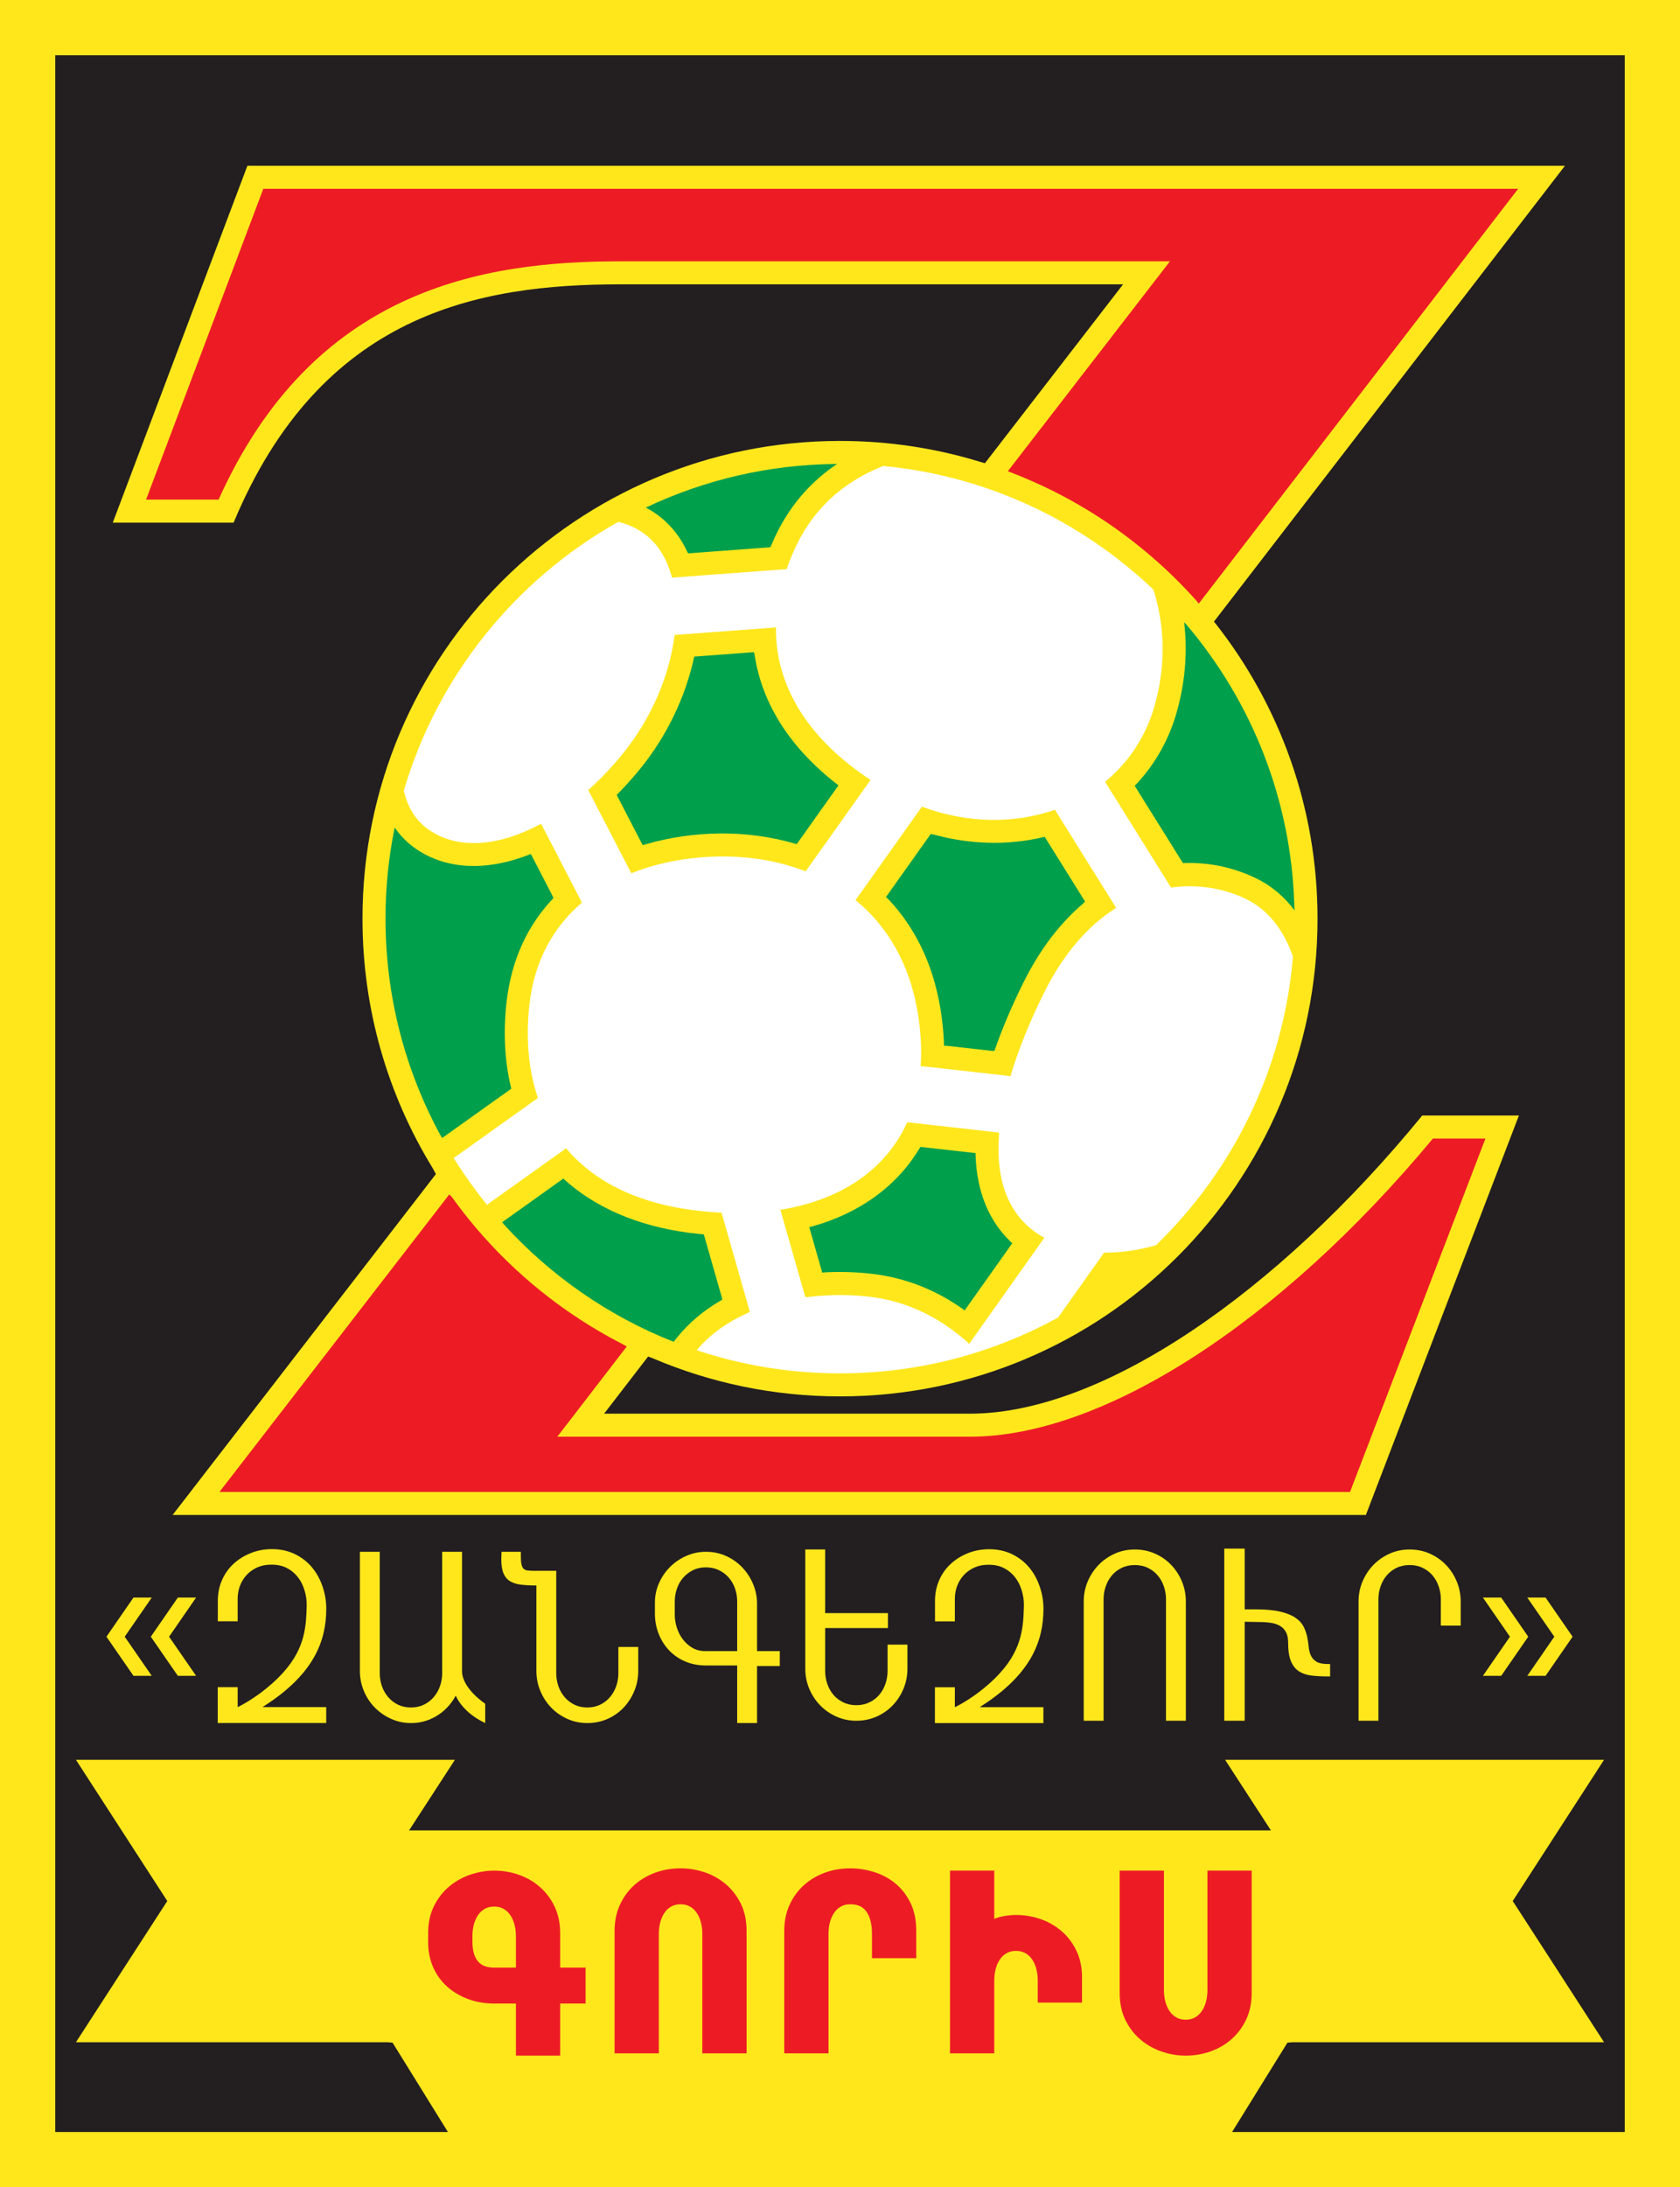 <?xml version="1.0" encoding="UTF-8"?>
<svg xmlns="http://www.w3.org/2000/svg" xmlns:xlink="http://www.w3.org/1999/xlink" width="473.04pt" height="615.6pt" viewBox="0 0 473.04 615.6" version="1.1">
<rect x="0" y="0" width="473.04" height="615.6" fill="#333333" stroke="none"/>
<defs>
<clipPath id="clip1">
  <path d="M 0 0 L 473.039 0 L 473.039 615.602 L 0 615.602 Z M 0 0 "/>
</clipPath>
</defs>
<g id="surface1">
<g clip-path="url(#clip1)" clip-rule="nonzero">
<path style=" stroke:none;fill-rule:nonzero;fill:rgb(100%,90.599%,10.999%);fill-opacity:1;" d="M 0 0 L 0 615.602 L 473.039 615.602 L 473.039 0 L 0 0 "/>
</g>
<path style=" stroke:none;fill-rule:nonzero;fill:rgb(13.699%,12.199%,12.5%);fill-opacity:1;" d="M 346.918 600.043 L 362.496 574.906 L 363.852 574.777 L 451.656 574.777 L 425.941 535.031 L 451.656 495.289 L 344.949 495.289 L 357.855 515.16 L 115.184 515.16 L 128.09 495.289 L 21.383 495.289 L 47.102 535.031 L 21.383 574.777 L 109.188 574.777 L 110.543 574.906 L 126.121 600.043 L 125.645 600.047 C 68.453 600.047 24.375 600.047 15.551 600.047 C 15.551 571.262 15.551 44.34 15.551 15.551 C 43.656 15.551 429.387 15.551 457.488 15.551 C 457.488 44.34 457.488 571.262 457.488 600.047 C 448.652 600.047 404.48 600.047 347.188 600.047 L 346.918 600.043 "/>
<path style=" stroke:none;fill-rule:nonzero;fill:rgb(100%,90.599%,10.999%);fill-opacity:1;" d="M 342.336 175.59 C 360.277 198.438 370.977 227.246 370.977 258.551 C 370.977 332.809 310.777 393.008 236.52 393.008 C 217.941 393.008 200.242 389.238 184.148 382.426 L 182.496 381.777 L 170.102 397.871 L 273.133 397.871 C 310.391 397.871 359.641 363.852 400.465 313.957 L 427.68 313.957 L 384.59 426.383 L 48.602 426.383 L 122.738 330.438 L 121.77 328.664 C 109.27 308.25 102.066 284.242 102.066 258.551 C 102.066 184.293 162.262 124.098 236.52 124.098 C 250.246 124.098 263.492 126.156 275.969 129.977 L 277.332 130.363 L 316.227 80.027 L 174.637 80.027 C 134.785 80.027 90.395 88.129 65.773 147.098 L 31.754 147.098 L 69.66 46.656 L 440.641 46.656 L 341.812 174.953 L 342.336 175.59 "/>
<path style=" stroke:none;fill-rule:nonzero;fill:rgb(100%,90.599%,10.999%);fill-opacity:1;" d="M 156.621 470.934 C 156.621 472.219 156.828 473.441 157.242 474.602 C 157.656 475.762 158.246 476.785 159.012 477.676 C 159.777 478.566 160.695 479.273 161.77 479.789 C 162.848 480.309 164.047 480.566 165.371 480.566 C 166.695 480.566 167.895 480.309 168.969 479.789 C 170.047 479.27 170.965 478.566 171.73 477.676 C 172.496 476.785 173.086 475.758 173.496 474.598 C 173.91 473.434 174.117 472.211 174.117 470.926 L 174.117 463.523 L 179.707 463.523 L 179.707 470.305 C 179.707 472.254 179.348 474.109 178.621 475.871 C 177.898 477.633 176.906 479.191 175.645 480.539 C 174.379 481.895 172.871 482.965 171.113 483.754 C 169.352 484.547 167.438 484.941 165.371 484.941 C 163.344 484.941 161.461 484.547 159.723 483.762 C 157.984 482.973 156.477 481.914 155.191 480.586 C 153.91 479.258 152.895 477.699 152.148 475.914 C 151.406 474.133 151.035 472.266 151.035 470.312 L 151.035 446.223 C 149.418 446.223 147.988 446.152 146.746 446.008 C 145.504 445.859 144.465 445.535 143.637 445.039 C 142.809 444.539 142.188 443.801 141.773 442.824 C 141.359 441.848 141.152 440.508 141.152 438.805 C 141.152 438.348 141.164 437.941 141.191 437.59 C 141.223 437.234 141.234 436.953 141.234 436.746 L 146.66 436.746 L 146.66 438.066 C 146.66 439.031 146.723 439.789 146.848 440.332 C 146.969 440.879 147.168 441.277 147.438 441.527 C 147.707 441.777 148.07 441.938 148.527 441.996 C 148.984 442.062 149.543 442.094 150.211 442.094 L 156.621 442.094 L 156.621 470.934 "/>
<path style=" stroke:none;fill-rule:nonzero;fill:rgb(100%,90.599%,10.999%);fill-opacity:1;" d="M 207.57 468.742 L 198.789 468.742 C 196.672 468.742 194.73 468.367 192.969 467.621 C 191.203 466.871 189.688 465.836 188.422 464.508 C 187.156 463.18 186.172 461.625 185.465 459.84 C 184.758 458.055 184.406 456.145 184.406 454.113 L 184.406 451.062 C 184.406 449.109 184.789 447.273 185.559 445.555 C 186.324 443.832 187.359 442.316 188.668 441.012 C 189.977 439.703 191.5 438.664 193.242 437.898 C 194.984 437.133 196.832 436.746 198.781 436.746 C 200.812 436.746 202.703 437.141 204.445 437.93 C 206.188 438.719 207.703 439.785 208.988 441.133 C 210.273 442.48 211.293 444.039 212.039 445.801 C 212.785 447.566 213.16 449.422 213.16 451.371 L 213.16 464.691 L 219.566 464.691 L 219.566 468.902 L 213.16 468.902 L 213.16 484.941 L 207.57 484.941 L 207.57 468.742 M 207.57 464.691 L 207.57 450.762 C 207.57 449.434 207.363 448.188 206.945 447.027 C 206.531 445.867 205.938 444.852 205.172 443.98 C 204.402 443.109 203.477 442.414 202.395 441.898 C 201.316 441.379 200.109 441.121 198.781 441.121 C 197.41 441.121 196.184 441.391 195.105 441.93 C 194.023 442.469 193.102 443.184 192.332 444.074 C 191.562 444.965 190.98 445.992 190.586 447.152 C 190.191 448.312 189.992 449.516 189.992 450.762 L 189.992 454.43 C 189.992 455.672 190.191 456.906 190.586 458.129 C 190.98 459.352 191.551 460.453 192.301 461.426 C 193.047 462.398 193.941 463.188 194.98 463.789 C 196.02 464.391 197.203 464.691 198.531 464.691 L 207.57 464.691 "/>
<path style=" stroke:none;fill-rule:nonzero;fill:rgb(100%,90.599%,10.999%);fill-opacity:1;" d="M 315.816 441.281 C 314.715 441.82 313.789 442.539 313.043 443.43 C 312.293 444.324 311.723 445.348 311.328 446.512 C 310.934 447.672 310.734 448.875 310.734 450.121 L 310.734 484.293 L 305.148 484.293 L 305.148 450.73 C 305.148 448.738 305.52 446.859 306.27 445.098 C 307.016 443.332 308.031 441.785 309.316 440.457 C 310.602 439.129 312.117 438.07 313.859 437.281 C 315.602 436.492 317.492 436.098 319.523 436.098 C 321.559 436.098 323.445 436.484 325.188 437.25 C 326.93 438.02 328.445 439.066 329.73 440.395 C 331.02 441.727 332.035 443.281 332.781 445.066 C 333.527 446.852 333.902 448.738 333.902 450.73 L 333.902 484.293 L 328.312 484.293 L 328.312 450.121 C 328.312 448.875 328.117 447.672 327.723 446.512 C 327.324 445.348 326.754 444.324 326.008 443.43 C 325.258 442.539 324.336 441.82 323.234 441.281 C 322.133 440.742 320.895 440.473 319.523 440.473 C 318.152 440.473 316.918 440.742 315.816 441.281 "/>
<path style=" stroke:none;fill-rule:nonzero;fill:rgb(100%,90.599%,10.999%);fill-opacity:1;" d="M 373.836 471.82 C 372.133 471.82 370.598 471.738 369.23 471.57 C 367.859 471.406 366.691 471 365.715 470.359 C 364.742 469.715 363.996 468.762 363.477 467.496 C 362.957 466.23 362.699 464.477 362.699 462.234 C 362.699 461.035 362.488 460.059 362.074 459.312 C 361.66 458.566 361.086 457.984 360.359 457.566 C 359.629 457.152 358.777 456.875 357.801 456.73 C 356.824 456.586 355.75 456.512 354.586 456.512 L 350.469 456.43 L 350.469 484.293 L 344.719 484.293 L 344.719 435.855 L 350.469 435.855 L 350.469 452.945 L 353.527 452.945 C 356.395 452.945 358.734 453.164 360.547 453.602 C 362.355 454.035 363.777 454.621 364.812 455.348 C 365.852 456.07 366.598 456.895 367.055 457.805 C 367.508 458.719 367.84 459.664 368.051 460.641 C 368.258 461.617 368.402 462.562 368.484 463.477 C 368.566 464.391 368.773 465.211 369.105 465.938 C 369.438 466.664 369.965 467.246 370.691 467.684 C 371.418 468.117 372.508 468.336 373.961 468.336 L 374.52 468.336 L 374.52 471.82 L 373.836 471.82 "/>
<path style=" stroke:none;fill-rule:nonzero;fill:rgb(100%,90.599%,10.999%);fill-opacity:1;" d="M 393.203 441.281 C 392.102 441.82 391.176 442.539 390.43 443.43 C 389.68 444.324 389.109 445.348 388.715 446.512 C 388.32 447.672 388.121 448.875 388.121 450.121 L 388.121 484.293 L 382.531 484.293 L 382.531 450.73 C 382.531 448.738 382.906 446.859 383.652 445.098 C 384.398 443.332 385.414 441.785 386.703 440.457 C 387.988 439.129 389.504 438.07 391.246 437.281 C 392.988 436.492 394.879 436.098 396.91 436.098 C 398.941 436.098 400.832 436.484 402.574 437.254 C 404.316 438.027 405.832 439.078 407.117 440.406 C 408.402 441.738 409.422 443.293 410.168 445.078 C 410.914 446.859 411.289 448.746 411.289 450.738 L 411.289 457.52 L 405.699 457.52 L 405.699 450.117 C 405.699 448.871 405.504 447.668 405.105 446.508 C 404.711 445.344 404.141 444.32 403.391 443.43 C 402.645 442.535 401.719 441.82 400.617 441.281 C 399.52 440.742 398.281 440.473 396.91 440.473 C 395.539 440.473 394.305 440.742 393.203 441.281 "/>
<path style=" stroke:none;fill-rule:nonzero;fill:rgb(100%,90.599%,10.999%);fill-opacity:1;" d="M 128.328 477.223 C 127.672 478.441 126.871 479.551 125.922 480.551 C 124.637 481.898 123.121 482.969 121.379 483.758 C 119.633 484.547 117.746 484.941 115.715 484.941 C 113.723 484.941 111.855 484.547 110.113 483.758 C 108.367 482.969 106.844 481.91 105.535 480.582 C 104.23 479.254 103.203 477.699 102.457 475.914 C 101.711 474.129 101.336 472.262 101.336 470.309 L 101.336 436.746 L 106.926 436.746 L 106.926 470.922 C 106.926 472.203 107.133 473.43 107.547 474.594 C 107.965 475.754 108.555 476.781 109.324 477.672 C 110.094 478.566 111.016 479.27 112.098 479.789 C 113.18 480.309 114.383 480.566 115.715 480.566 C 117.043 480.566 118.246 480.309 119.328 479.789 C 120.41 479.27 121.332 478.566 122.102 477.672 C 122.871 476.781 123.465 475.754 123.879 474.594 C 124.293 473.43 124.504 472.203 124.504 470.922 L 124.504 436.746 L 130.09 436.746 L 130.09 470.293 C 130.078 475.223 136.621 479.508 136.621 479.508 L 136.621 484.941 C 130.043 481.863 128.328 477.223 128.328 477.223 "/>
<path style=" stroke:none;fill-rule:nonzero;fill:rgb(100%,90.599%,10.999%);fill-opacity:1;" d="M 232.336 458.617 L 232.336 470.273 C 232.336 471.516 232.531 472.719 232.93 473.883 C 233.32 475.043 233.895 476.07 234.641 476.961 C 235.391 477.855 236.312 478.57 237.414 479.109 C 238.516 479.648 239.754 479.918 241.121 479.918 C 242.492 479.918 243.73 479.648 244.832 479.109 C 245.934 478.57 246.855 477.855 247.605 476.965 C 248.352 476.074 248.926 475.047 249.32 473.887 C 249.715 472.723 249.914 471.52 249.914 470.277 L 249.914 462.875 L 255.504 462.875 L 255.504 469.656 C 255.504 471.645 255.129 473.531 254.383 475.316 C 253.633 477.098 252.617 478.656 251.332 479.984 C 250.047 481.316 248.531 482.367 246.789 483.137 C 245.047 483.906 243.156 484.293 241.121 484.293 C 239.09 484.293 237.199 483.898 235.461 483.109 C 233.715 482.32 232.199 481.262 230.914 479.934 C 229.629 478.605 228.613 477.062 227.867 475.297 C 227.121 473.531 226.746 471.652 226.746 469.66 L 226.746 436.098 L 232.336 436.098 L 232.336 453.758 L 232.34 454 L 250.016 454 L 250.016 458.211 L 232.34 458.211 L 232.336 458.617 "/>
<path style=" stroke:none;fill-rule:nonzero;fill:rgb(100%,90.599%,10.999%);fill-opacity:1;" d="M 68.457 479.656 C 70.832 478.324 75.539 475.355 79.719 470.746 C 86.07 463.738 86.199 457.383 86.359 451.93 C 86.406 450.355 86.141 448.863 85.707 447.453 C 85.27 446.047 84.625 444.816 83.773 443.758 C 82.922 442.703 81.895 441.871 80.691 441.273 C 79.484 440.672 78.113 440.371 76.578 440.371 L 76.203 440.371 C 74.875 440.371 73.637 440.621 72.496 441.117 C 71.352 441.613 70.367 442.301 69.535 443.172 C 68.707 444.039 68.062 445.059 67.605 446.219 C 67.148 447.379 66.918 448.645 66.918 450.012 L 66.918 456.297 L 61.332 456.297 L 61.332 450.637 C 61.332 448.438 61.734 446.438 62.543 444.633 C 63.352 442.828 64.461 441.293 65.871 440.023 C 67.281 438.758 68.898 437.77 70.723 437.062 C 72.543 436.352 74.492 435.996 76.566 435.996 C 78.93 435.996 81.066 436.453 82.973 437.367 C 84.879 438.277 86.488 439.512 87.793 441.062 C 89.098 442.617 90.105 444.422 90.809 446.473 C 91.516 448.523 91.887 450.691 91.867 452.969 C 91.789 461.398 88.832 470.949 74.262 480.219 L 73.926 480.461 L 91.852 480.461 L 91.852 484.922 L 61.305 484.922 L 61.309 474.848 L 66.918 474.848 L 66.918 480.469 C 66.918 480.469 67.984 479.922 68.457 479.656 "/>
<path style=" stroke:none;fill-rule:nonzero;fill:rgb(100%,90.599%,10.999%);fill-opacity:1;" d="M 270.398 479.684 C 272.77 478.352 277.48 475.383 281.656 470.773 C 288.008 463.766 288.137 457.406 288.301 451.953 C 288.344 450.383 288.078 448.891 287.645 447.48 C 287.207 446.074 286.562 444.844 285.715 443.785 C 284.859 442.73 283.836 441.898 282.629 441.301 C 281.426 440.699 280.055 440.398 278.516 440.398 L 278.141 440.398 C 276.812 440.398 275.578 440.648 274.434 441.145 C 273.293 441.641 272.305 442.328 271.477 443.195 C 270.645 444.066 270 445.086 269.543 446.246 C 269.086 447.406 268.859 448.672 268.859 450.039 L 268.859 456.324 L 263.27 456.324 L 263.27 450.66 C 263.27 448.465 263.672 446.465 264.48 444.66 C 265.289 442.855 266.398 441.32 267.809 440.051 C 269.219 438.781 270.836 437.797 272.66 437.086 C 274.484 436.379 276.434 436.023 278.508 436.023 C 280.871 436.023 283.004 436.48 284.91 437.391 C 286.82 438.305 288.426 439.535 289.734 441.09 C 291.039 442.645 292.043 444.449 292.746 446.5 C 293.453 448.551 293.828 450.719 293.809 452.996 C 293.73 461.426 290.77 470.977 276.199 480.246 L 275.867 480.484 L 293.789 480.484 L 293.789 484.949 L 263.246 484.949 L 263.25 474.875 L 268.859 474.875 L 268.859 480.492 C 268.859 480.492 269.926 479.949 270.398 479.684 "/>
<path style=" stroke:none;fill-rule:nonzero;fill:rgb(100%,90.599%,10.999%);fill-opacity:1;" d="M 37.586 471.656 L 29.973 460.641 L 37.586 449.625 L 42.73 449.625 L 35.113 460.641 L 42.73 471.656 L 37.586 471.656 "/>
<path style=" stroke:none;fill-rule:nonzero;fill:rgb(100%,90.599%,10.999%);fill-opacity:1;" d="M 50.078 471.656 L 42.465 460.641 L 50.078 449.625 L 55.219 449.625 L 47.605 460.641 L 55.219 471.656 L 50.078 471.656 "/>
<path style=" stroke:none;fill-rule:nonzero;fill:rgb(100%,90.599%,10.999%);fill-opacity:1;" d="M 435.184 471.656 L 442.797 460.641 L 435.184 449.625 L 430.039 449.625 L 437.652 460.641 L 430.039 471.656 L 435.184 471.656 "/>
<path style=" stroke:none;fill-rule:nonzero;fill:rgb(100%,90.599%,10.999%);fill-opacity:1;" d="M 422.691 471.656 L 430.305 460.641 L 422.691 449.625 L 417.547 449.625 L 425.16 460.641 L 417.547 471.656 L 422.691 471.656 "/>
<path style=" stroke:none;fill-rule:nonzero;fill:rgb(92.899%,10.999%,14.099%);fill-opacity:1;" d="M 132.547 527.574 C 130.336 528.309 128.32 529.418 126.562 530.875 C 124.781 532.344 123.324 534.199 122.23 536.383 C 121.121 538.594 120.559 541.168 120.559 544.035 L 120.559 546.711 C 120.559 549.211 121.035 551.559 121.973 553.684 C 122.91 555.816 124.254 557.664 125.953 559.172 C 127.629 560.656 129.621 561.828 131.875 562.652 C 134.117 563.477 136.566 563.891 139.156 563.891 C 139.156 563.891 143.027 563.891 145.266 563.891 C 145.266 566.812 145.266 578.551 145.266 578.551 L 157.73 578.551 C 157.73 578.551 157.73 566.812 157.73 563.891 C 159.789 563.891 164.883 563.891 164.883 563.891 L 164.883 553.777 C 164.883 553.777 159.789 553.777 157.73 553.777 C 157.73 551.078 157.73 544.027 157.73 544.027 C 157.73 541.348 157.219 538.887 156.211 536.711 C 155.207 534.551 153.832 532.684 152.121 531.164 C 150.426 529.66 148.43 528.488 146.191 527.68 C 143.973 526.883 141.602 526.477 139.145 526.477 C 136.953 526.477 134.734 526.848 132.547 527.574 M 134.617 552.059 C 133.559 550.832 133.023 548.949 133.023 546.457 L 133.023 544.906 C 133.023 543.609 133.188 542.418 133.504 541.363 C 133.809 540.352 134.242 539.469 134.789 538.742 C 135.305 538.059 135.918 537.539 136.66 537.152 C 137.387 536.777 138.199 536.594 139.145 536.594 C 140.09 536.594 140.898 536.777 141.625 537.152 C 142.371 537.539 142.984 538.059 143.496 538.742 C 144.047 539.469 144.477 540.352 144.781 541.363 C 145.102 542.422 145.266 543.613 145.266 544.906 C 145.266 544.906 145.266 551.164 145.266 553.777 C 143.027 553.777 139.145 553.777 139.145 553.777 C 137.094 553.777 135.613 553.215 134.617 552.059 "/>
<path style=" stroke:none;fill-rule:nonzero;fill:rgb(92.899%,10.999%,14.099%);fill-opacity:1;" d="M 184.441 527.074 C 182.203 527.902 180.223 529.086 178.547 530.594 C 176.859 532.117 175.508 533.988 174.527 536.156 C 173.543 538.328 173.047 540.766 173.047 543.398 L 173.047 577.906 L 185.512 577.906 L 185.512 544.281 C 185.512 542.98 185.672 541.789 185.988 540.73 C 186.297 539.711 186.73 538.828 187.277 538.098 C 187.789 537.414 188.406 536.895 189.148 536.508 C 189.875 536.133 190.688 535.949 191.629 535.949 C 192.57 535.949 193.383 536.133 194.109 536.508 C 194.855 536.895 195.469 537.414 195.984 538.102 C 196.531 538.828 196.965 539.711 197.27 540.73 C 197.59 541.789 197.75 542.984 197.75 544.281 L 197.75 577.906 L 210.215 577.906 L 210.215 543.398 C 210.215 540.492 209.652 537.895 208.547 535.68 C 207.449 533.496 205.992 531.645 204.215 530.168 C 202.453 528.711 200.445 527.605 198.246 526.891 C 196.086 526.188 193.859 525.832 191.629 525.832 C 189.086 525.832 186.664 526.246 184.441 527.074 "/>
<path style=" stroke:none;fill-rule:nonzero;fill:rgb(92.899%,10.999%,14.099%);fill-opacity:1;" d="M 232.215 527.074 C 229.98 527.902 227.996 529.086 226.324 530.594 C 224.637 532.117 223.281 533.988 222.301 536.156 C 221.32 538.328 220.82 540.766 220.82 543.398 L 220.82 577.906 L 233.285 577.906 L 233.285 544.281 C 233.285 542.98 233.445 541.789 233.766 540.73 C 234.07 539.711 234.504 538.828 235.051 538.098 C 235.566 537.414 236.18 536.895 236.926 536.508 C 237.652 536.133 238.465 535.949 239.406 535.949 C 241.434 535.949 242.852 536.562 243.859 537.891 C 244.965 539.34 245.523 541.488 245.523 544.273 L 245.523 551.125 L 257.992 551.125 L 257.992 543.402 C 257.992 540.375 257.43 537.707 256.324 535.477 C 255.223 533.262 253.758 531.406 251.965 529.969 C 250.199 528.551 248.176 527.492 245.949 526.82 C 243.781 526.164 241.578 525.832 239.406 525.832 C 236.859 525.832 234.441 526.246 232.215 527.074 "/>
<path style=" stroke:none;fill-rule:nonzero;fill:rgb(92.899%,10.999%,14.099%);fill-opacity:1;" d="M 267.492 526.477 L 267.492 577.906 L 279.961 577.906 L 279.961 557.383 C 279.961 556.09 280.121 554.898 280.438 553.84 C 280.746 552.824 281.18 551.941 281.723 551.219 C 282.238 550.535 282.852 550.016 283.598 549.629 C 284.324 549.254 285.137 549.07 286.078 549.07 C 287.02 549.07 287.832 549.254 288.559 549.629 C 289.305 550.016 289.918 550.535 290.434 551.223 C 290.98 551.945 291.41 552.832 291.719 553.848 C 292.035 554.906 292.199 556.102 292.199 557.395 L 292.199 563.625 L 304.664 563.625 L 304.664 556.523 C 304.664 553.621 304.102 551.027 302.992 548.809 C 301.898 546.629 300.441 544.773 298.66 543.297 C 296.895 541.836 294.891 540.734 292.688 540.016 C 290.527 539.309 288.301 538.953 286.066 538.953 C 284.539 538.953 282.949 539.16 281.344 539.578 C 280.855 539.703 280.414 539.883 279.961 540.043 C 279.961 536.227 279.961 526.477 279.961 526.477 L 267.492 526.477 "/>
<path style=" stroke:none;fill-rule:nonzero;fill:rgb(92.899%,10.999%,14.099%);fill-opacity:1;" d="M 339.977 526.477 L 339.977 560.105 C 339.977 561.398 339.812 562.594 339.492 563.656 C 339.188 564.672 338.754 565.559 338.207 566.281 C 337.691 566.969 337.078 567.488 336.336 567.875 C 335.609 568.254 334.797 568.438 333.855 568.438 C 332.91 568.438 332.102 568.254 331.375 567.875 C 330.629 567.488 330.016 566.969 329.504 566.285 C 328.953 565.559 328.52 564.672 328.215 563.656 C 327.895 562.598 327.734 561.402 327.734 560.105 L 327.734 526.477 L 315.27 526.477 L 315.27 560.984 C 315.27 563.852 315.832 566.426 316.938 568.641 C 318.031 570.824 319.492 572.68 321.27 574.152 C 323.027 575.609 325.043 576.723 327.258 577.457 C 329.441 578.184 331.664 578.551 333.855 578.551 C 336.312 578.551 338.684 578.148 340.902 577.348 C 343.145 576.539 345.137 575.367 346.832 573.859 C 348.543 572.336 349.922 570.469 350.922 568.309 C 351.93 566.129 352.438 563.664 352.438 560.984 L 352.438 526.477 L 339.977 526.477 "/>
<path style=" stroke:none;fill-rule:nonzero;fill:rgb(92.899%,10.999%,14.099%);fill-opacity:1;" d="M 336.777 168.961 C 322.797 153.324 305.211 140.98 285.324 133.23 L 283.77 132.629 C 310.98 97.41 329.422 73.547 329.422 73.547 L 174.637 73.547 C 135.84 73.547 88.219 81.312 61.547 140.617 C 57.105 140.617 49.277 140.617 41.125 140.617 C 46.387 126.676 71.5 60.133 74.141 53.137 C 82.574 53.137 403.27 53.137 427.469 53.137 C 421.887 60.383 383.621 110.059 337.539 169.883 L 336.777 168.961 "/>
<path style=" stroke:none;fill-rule:nonzero;fill:rgb(92.899%,10.999%,14.099%);fill-opacity:1;" d="M 175.402 378.348 C 156.191 368.523 139.648 354.215 127.168 336.801 L 126.496 336.172 C 92.359 380.352 66.359 414 61.797 419.902 C 85.82 419.902 371.801 419.902 380.133 419.902 C 382.848 412.812 412.758 334.785 418.258 320.438 C 411.562 320.438 406.371 320.438 403.469 320.438 C 360.371 372.242 310.637 404.352 273.133 404.352 L 156.93 404.352 C 156.93 404.352 164.246 394.852 176.48 378.969 L 175.402 378.348 "/>
<path style=" stroke:none;fill-rule:nonzero;fill:rgb(0%,62.399%,29.799%);fill-opacity:1;" d="M 235.145 130.586 C 216.277 130.785 198.379 135.086 182.293 142.641 L 181.887 142.883 C 184.469 144.227 186.957 146.09 189.207 148.633 C 190.945 150.594 192.379 152.844 193.516 155.324 L 193.754 155.738 L 216.922 154.016 L 218.359 150.785 C 222.82 141.438 229.086 135 235.707 130.57 L 235.145 130.586 "/>
<path style=" stroke:none;fill-rule:nonzero;fill:rgb(0%,62.399%,29.799%);fill-opacity:1;" d="M 236.062 221.086 L 224.641 237.152 L 224.289 237.578 C 217.031 235.406 209.531 234.48 202.414 234.578 C 195.746 234.664 188.695 235.617 181.855 237.609 L 180.953 237.855 L 173.645 223.73 L 174.379 222.98 C 176.406 220.898 178.391 218.672 180.312 216.305 C 187.891 206.98 192.984 196.031 195.344 185.391 L 195.453 184.797 L 212.297 183.547 L 212.527 184.602 C 214.648 198.219 222.57 210.625 235.977 220.949 L 236.062 221.086 "/>
<path style=" stroke:none;fill-rule:nonzero;fill:rgb(0%,62.399%,29.799%);fill-opacity:1;" d="M 279.141 295.746 L 266.504 294.328 L 265.816 294.355 C 265.785 293.348 265.734 292.328 265.664 291.301 C 264.465 274.398 258.52 261.906 250.078 253.016 L 249.453 252.48 L 262.078 234.711 L 262.949 234.895 C 273.117 237.672 283.637 237.965 293.445 235.684 L 294.141 235.496 L 305.52 253.734 L 304.922 254.348 C 298.645 259.68 292.863 267.035 288.062 276.738 C 285.203 282.508 282.336 289.016 279.992 295.805 L 279.141 295.746 "/>
<path style=" stroke:none;fill-rule:nonzero;fill:rgb(0%,62.399%,29.799%);fill-opacity:1;" d="M 141.922 344.656 C 155.004 359.016 171.301 370.395 189.664 377.645 L 190.41 376.734 C 193.91 372.305 198.141 368.832 202.758 366.148 L 203.41 365.734 L 198.18 347.418 C 198.18 347.418 195.047 347.109 193.855 346.949 C 179.371 344.992 167.387 339.781 158.641 331.727 L 158.328 331.91 L 141.406 343.98 L 141.922 344.656 "/>
<path style=" stroke:none;fill-rule:nonzero;fill:rgb(0%,62.399%,29.799%);fill-opacity:1;" d="M 155.504 252.004 L 149.641 240.676 L 149.453 240.352 C 137.57 245.137 126.008 244.965 117.199 238.961 C 114.848 237.355 112.973 235.469 111.488 233.387 L 111.117 232.961 C 109.43 241.23 108.547 249.789 108.547 258.551 C 108.547 280.605 114.152 301.371 124.016 319.504 L 124.504 320.285 L 143.977 306.398 L 143.812 305.785 C 142.117 298.586 141.695 290.699 142.598 282.348 C 143.957 269.734 148.891 260.027 155.836 252.762 L 155.504 252.004 "/>
<path style=" stroke:none;fill-rule:nonzero;fill:rgb(0%,62.399%,29.799%);fill-opacity:1;" d="M 364.445 254.984 C 363.617 224.855 352.324 197.297 334.078 175.816 L 333.41 175.125 C 334.293 182.355 333.984 190.586 331.555 199.641 C 329.441 207.52 325.637 214.48 320.398 220.219 L 319.496 221.16 L 333.078 242.914 L 333.965 242.883 C 341 242.734 347.785 244.309 353.738 247.223 C 358.246 249.43 361.77 252.566 364.52 256.246 L 364.445 254.984 "/>
<path style=" stroke:none;fill-rule:nonzero;fill:rgb(0%,62.399%,29.799%);fill-opacity:1;" d="M 270.852 368.246 C 264.602 363.863 256.738 360.133 247.176 358.734 C 243.055 358.137 238.07 357.832 232.703 358.074 L 231.52 358.176 L 227.871 345.402 L 228.691 345.172 C 237.445 342.711 245.02 338.605 251.043 332.953 C 254.105 330.074 256.707 326.855 258.832 323.324 L 259.203 322.793 L 274.68 324.531 L 274.707 325.461 C 274.898 330.27 275.77 334.879 277.523 339.113 C 279.164 343.07 281.453 346.465 284.379 349.285 L 285.02 349.906 L 271.609 368.824 L 270.852 368.246 "/>
<path style=" stroke:none;fill-rule:nonzero;fill:rgb(100%,100%,100%);fill-opacity:1;" d="M 163.652 253.648 L 152.605 232.309 L 152.32 231.852 C 140.805 238.086 129.254 239.332 120.852 233.605 C 117.043 231.008 114.906 227.266 113.844 223.125 L 113.691 222.578 C 123.133 190.395 144.91 163.43 173.531 147.18 L 174.16 146.902 C 177.762 147.766 181.375 149.562 184.355 152.93 C 186.402 155.238 187.938 158.211 188.945 161.652 L 189.219 162.574 L 221.535 160.172 L 221.77 159.352 C 222.469 157.449 223.277 155.523 224.207 153.578 C 229.984 141.473 239.352 134.938 248.051 131.414 L 248.676 131.148 C 277.754 133.902 304.023 146.426 324.172 165.387 L 324.812 166.078 C 327.469 174.531 328.676 185.363 325.297 197.965 C 322.938 206.758 318.18 214.008 311.863 219.438 L 311.152 220.027 L 329.742 249.812 L 330.719 249.676 C 338.203 248.824 345.273 250.297 350.891 253.043 C 357.156 256.109 361.105 261.613 363.562 267.855 L 364.055 269.242 C 361.414 300.996 347.133 329.496 325.504 350.449 L 324.562 350.723 C 320.531 351.789 316.172 352.504 311.684 352.531 L 310.867 352.566 L 298.559 369.926 L 297.945 370.801 C 279.703 380.824 258.766 386.527 236.52 386.527 C 222.426 386.527 208.859 384.238 196.172 380.012 L 196.703 379.363 C 200.586 375 205.398 371.801 210.598 369.512 L 211.141 369.203 L 203.184 341.348 L 202.746 341.289 C 200.129 341.148 197.449 340.895 194.723 340.527 C 178.324 338.312 166.797 331.977 159.371 323.145 L 158.855 323.578 L 137.699 338.66 L 137.16 339.125 C 133.746 334.918 130.59 330.492 127.723 325.875 L 128.34 325.508 L 151.469 309.016 L 151.203 308.215 C 148.715 300.48 148.086 291.898 149.039 283.039 C 150.426 270.203 156.012 260.73 163.828 254.062 L 163.652 253.648 M 178.684 245.418 C 186.246 242.531 194.5 241.164 202.5 241.059 C 210.637 240.945 218.801 242.203 226.301 245.02 L 226.844 245.238 L 244.629 220.215 L 245.137 219.52 C 228.281 208.422 218.664 194.043 218.469 177.43 L 218.535 176.582 L 189.945 178.711 L 189.859 179.398 C 188.383 190.121 183.617 201.965 175.285 212.219 C 172.395 215.777 169.312 219.031 166.117 221.93 L 165.613 222.32 L 177.754 245.773 L 178.684 245.418 M 260.18 300.137 L 283.75 302.785 L 284.508 302.926 C 286.715 295.465 289.922 287.59 293.867 279.613 C 299.535 268.164 306.48 260.555 313.762 255.84 L 314.27 255.512 L 297.051 227.922 L 296.605 228.055 C 285.508 231.816 272.586 231.77 260.016 227.195 L 259.59 227.035 L 240.895 253.336 L 241.277 253.648 C 251.074 261.836 257.961 274.285 259.199 291.762 C 259.406 294.664 259.414 297.445 259.234 300.105 L 260.18 300.137 M 272.883 378.23 L 294.066 348.352 L 293.133 347.852 C 283.812 342.199 280.426 332.152 281.273 319.781 L 281.312 318.758 L 255.477 315.855 L 255.172 316.438 C 249.051 329.461 236.621 337.574 220.574 340.348 L 219.719 340.453 L 226.746 365.059 L 227.438 365.043 C 234.414 364.18 241.078 364.395 246.238 365.148 C 257.465 366.785 266.098 372.145 272.242 377.621 L 272.883 378.23 "/>
</g>
</svg>
